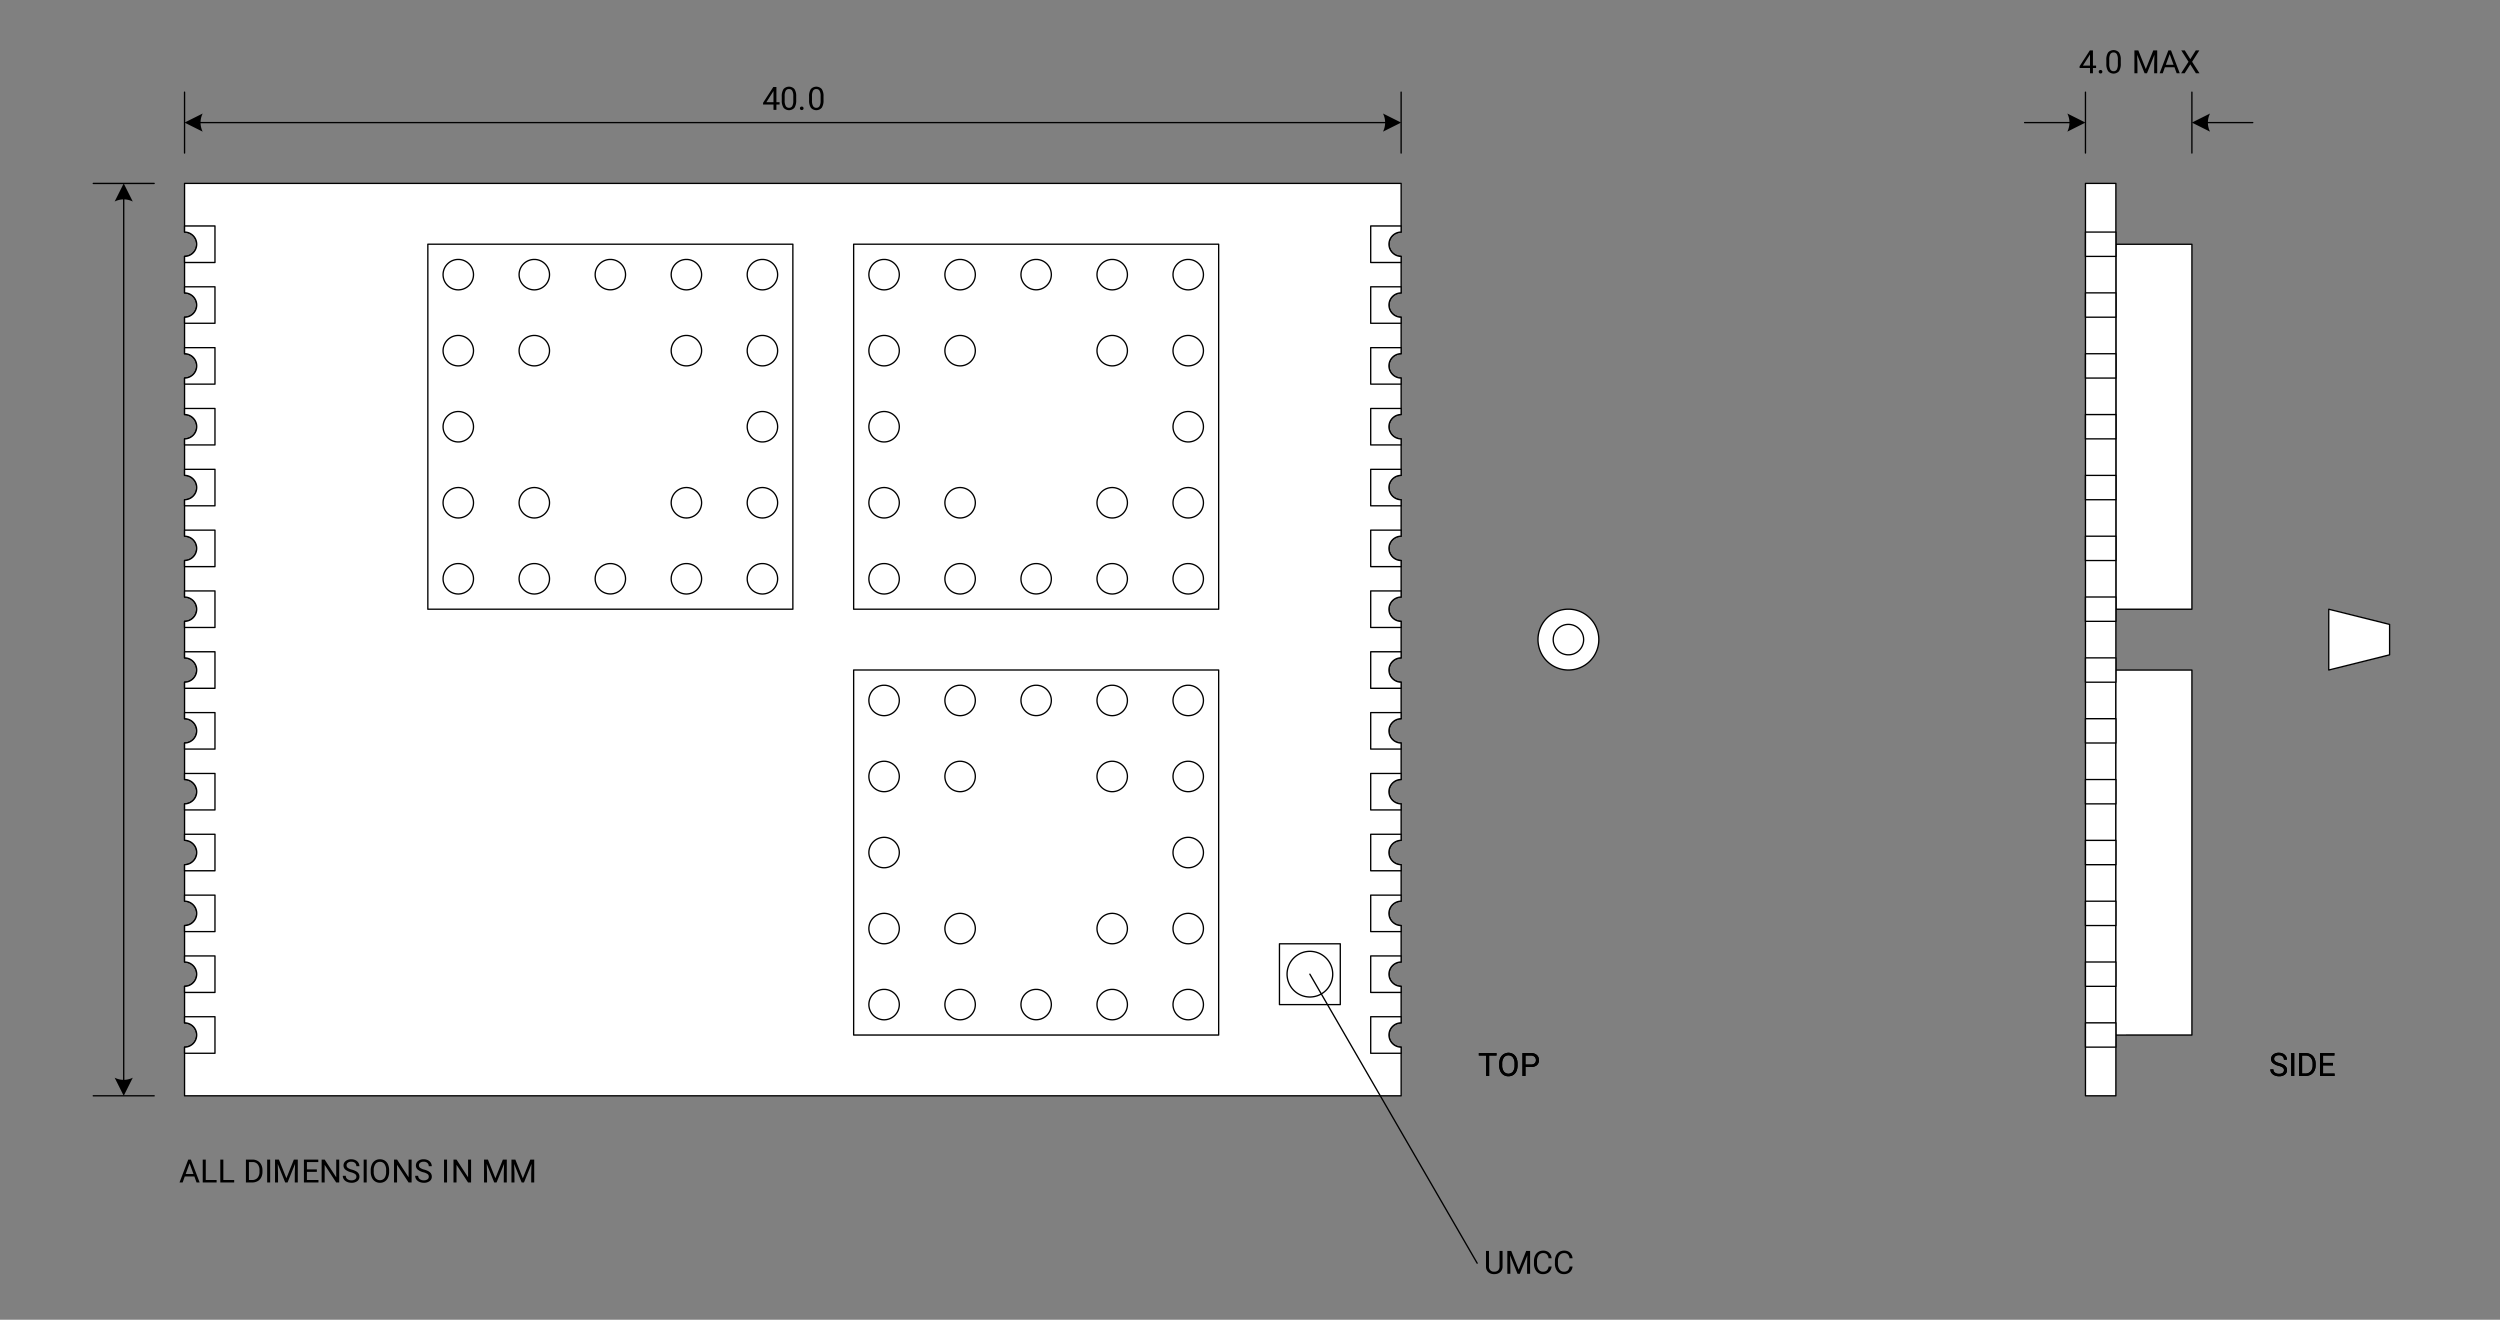 <svg id="Layer_1" data-name="Layer 1" xmlns="http://www.w3.org/2000/svg" viewBox="0 0 466 246"><rect x="0" y="0" width="466" height="246" fill="#808080" stroke="none"/><defs><style>.cls-1,.cls-4{fill:#fff}.cls-1,.cls-3{fill-rule:evenodd}.cls-2{fill:none;stroke:#000;stroke-linecap:round;stroke-linejoin:round;stroke-width:.25px}</style></defs><path class="cls-1" d="M298.02 119.23a5.67 5.67 0 10-5.67 5.66 5.665 5.665 0 005.67-5.66z"/><path class="cls-2" d="M298.02 119.23a5.67 5.67 0 10-5.67 5.66 5.665 5.665 0 005.67-5.66z"/><path class="cls-1" d="M295.19 119.23a2.835 2.835 0 10-2.84 2.83 2.838 2.838 0 002.84-2.83z"/><path class="cls-2" d="M295.19 119.23a2.835 2.835 0 10-2.84 2.83 2.838 2.838 0 002.84-2.83z"/><path d="M280.078 233.175v2.9a1.364 1.364 0 01-.379.987 1.532 1.532 0 01-1.021.43l-.15.007a1.597 1.597 0 01-1.116-.378 1.352 1.352 0 01-.422-1.04v-2.907h.557v2.89a.89.89 0 00.981.975.99.99 0 00.732-.255.978.978 0 00.253-.718v-2.892zm1.614 0l1.395 3.48 1.394-3.48h.73v4.265h-.563v-1.661l.053-1.793-1.4 3.454h-.431l-1.397-3.445.055 1.784v1.661h-.562v-4.266zm7.524 2.912a1.57 1.57 0 01-.5 1.045 1.635 1.635 0 01-1.117.367 1.5 1.5 0 01-1.211-.542 2.175 2.175 0 01-.456-1.45v-.41a2.43 2.43 0 01.212-1.046 1.58 1.58 0 01.602-.692 1.668 1.668 0 01.902-.242 1.546 1.546 0 011.09.378 1.592 1.592 0 01.478 1.051h-.566a1.229 1.229 0 00-.317-.74.962.962 0 00-.685-.23 1.005 1.005 0 00-.845.399 1.827 1.827 0 00-.306 1.134v.414a1.885 1.885 0 00.29 1.106.938.938 0 00.811.41 1.079 1.079 0 00.719-.212 1.175 1.175 0 00.333-.74zm3.905 0a1.57 1.57 0 01-.5 1.045 1.635 1.635 0 01-1.117.367 1.5 1.5 0 01-1.211-.542 2.175 2.175 0 01-.456-1.45v-.41a2.43 2.43 0 01.212-1.046 1.58 1.58 0 01.602-.692 1.668 1.668 0 01.903-.242 1.546 1.546 0 011.09.378 1.592 1.592 0 01.477 1.051h-.565a1.23 1.23 0 00-.318-.74.962.962 0 00-.684-.23 1.004 1.004 0 00-.845.399 1.827 1.827 0 00-.307 1.134v.414a1.884 1.884 0 00.29 1.106.938.938 0 00.812.41 1.079 1.079 0 00.719-.212 1.175 1.175 0 00.333-.74z"/><path class="cls-1" d="M261.17 111.29v-6.81a2.265 2.265 0 110-4.53v-6.8a2.27 2.27 0 010-4.54v-6.8a2.27 2.27 0 110-4.54v-6.8a2.27 2.27 0 010-4.54v-6.8a2.265 2.265 0 110-4.53v-6.81a2.265 2.265 0 110-4.53v-9.07H34.4v9.07a2.265 2.265 0 110 4.53v6.81a2.265 2.265 0 110 4.53v6.8a2.27 2.27 0 010 4.54v6.8a2.27 2.27 0 110 4.54v6.8a2.27 2.27 0 110 4.54v6.8a2.265 2.265 0 110 4.53v6.81a2.265 2.265 0 110 4.53v6.81a2.265 2.265 0 110 4.53v6.81a2.265 2.265 0 110 4.53v6.8a2.27 2.27 0 010 4.54v6.8a2.27 2.27 0 110 4.54v6.8a2.27 2.27 0 110 4.54v6.8a2.265 2.265 0 110 4.53v6.81a2.265 2.265 0 110 4.53v9.07h226.77v-9.07a2.265 2.265 0 110-4.53v-6.81a2.265 2.265 0 110-4.53v-6.8a2.27 2.27 0 010-4.54v-6.8a2.27 2.27 0 010-4.54v-6.8a2.27 2.27 0 010-4.54v-6.8a2.265 2.265 0 110-4.53v-6.81a2.265 2.265 0 110-4.53v-6.81a2.265 2.265 0 110-4.53z"/><path class="cls-2" d="M261.17 111.29v-6.81a2.265 2.265 0 110-4.53v-6.8a2.27 2.27 0 010-4.54v-6.8a2.27 2.27 0 110-4.54v-6.8a2.27 2.27 0 010-4.54v-6.8a2.265 2.265 0 110-4.53v-6.81a2.265 2.265 0 110-4.53v-9.07H34.4v9.07a2.265 2.265 0 110 4.53v6.81a2.265 2.265 0 110 4.53v6.8a2.27 2.27 0 010 4.54v6.8a2.27 2.27 0 110 4.54v6.8a2.27 2.27 0 110 4.54v6.8a2.265 2.265 0 110 4.53v6.81a2.265 2.265 0 110 4.53v6.81a2.265 2.265 0 110 4.53v6.81a2.265 2.265 0 110 4.53v6.8a2.27 2.27 0 010 4.54v6.8a2.27 2.27 0 110 4.54v6.8a2.27 2.27 0 110 4.54v6.8a2.265 2.265 0 110 4.53v6.81a2.265 2.265 0 110 4.53v9.07h226.77v-9.07a2.265 2.265 0 110-4.53v-6.81a2.265 2.265 0 110-4.53v-6.8a2.27 2.27 0 010-4.54v-6.8a2.27 2.27 0 010-4.54v-6.8a2.27 2.27 0 010-4.54v-6.8a2.265 2.265 0 110-4.53v-6.81a2.265 2.265 0 110-4.53v-6.81a2.265 2.265 0 110-4.53zM36.96 22.851h221.65"/><path class="cls-3" d="M34.4 22.85l3.38-1.69a3.792 3.792 0 000 3.38zm226.77 0l-3.38 1.69a3.792 3.792 0 000-3.38z"/><path class="cls-1" d="M34.4 47.79v1.14h5.67v-6.81H34.4v1.14a2.265 2.265 0 110 4.53z"/><path class="cls-2" d="M34.4 47.79v1.14h5.67v-6.81H34.4v1.14a2.265 2.265 0 110 4.53z"/><path class="cls-1" d="M34.4 59.13v1.13h5.67v-6.8H34.4v1.14a2.265 2.265 0 110 4.53z"/><path class="cls-2" d="M34.4 59.13v1.13h5.67v-6.8H34.4v1.14a2.265 2.265 0 110 4.53z"/><path class="cls-1" d="M34.4 70.47v1.13h5.67v-6.8H34.4v1.13a2.27 2.27 0 010 4.54z"/><path class="cls-2" d="M34.4 70.47v1.13h5.67v-6.8H34.4v1.13a2.27 2.27 0 010 4.54z"/><path class="cls-1" d="M34.4 81.81v1.13h5.67v-6.8H34.4v1.13a2.27 2.27 0 110 4.54z"/><path class="cls-2" d="M34.4 81.81v1.13h5.67v-6.8H34.4v1.13a2.27 2.27 0 110 4.54z"/><path class="cls-1" d="M34.4 93.15v1.13h5.67v-6.8H34.4v1.13a2.27 2.27 0 110 4.54z"/><path class="cls-2" d="M34.4 93.15v1.13h5.67v-6.8H34.4v1.13a2.27 2.27 0 110 4.54z"/><path class="cls-1" d="M34.4 104.48v1.14h5.67v-6.8H34.4v1.13a2.265 2.265 0 110 4.53z"/><path class="cls-2" d="M34.4 104.48v1.14h5.67v-6.8H34.4v1.13a2.265 2.265 0 110 4.53z"/><path class="cls-1" d="M34.4 115.82v1.14h5.67v-6.81H34.4v1.14a2.265 2.265 0 110 4.53z"/><path class="cls-2" d="M34.4 115.82v1.14h5.67v-6.81H34.4v1.14a2.265 2.265 0 110 4.53z"/><path class="cls-1" d="M34.4 127.16v1.14h5.67v-6.81H34.4v1.14a2.265 2.265 0 110 4.53z"/><path class="cls-2" d="M34.4 127.16v1.14h5.67v-6.81H34.4v1.14a2.265 2.265 0 110 4.53z"/><path class="cls-1" d="M34.4 138.5v1.13h5.67v-6.8H34.4v1.14a2.265 2.265 0 110 4.53z"/><path class="cls-2" d="M34.4 138.5v1.13h5.67v-6.8H34.4v1.14a2.265 2.265 0 110 4.53z"/><path class="cls-1" d="M34.4 149.84v1.13h5.67v-6.8H34.4v1.13a2.27 2.27 0 010 4.54z"/><path class="cls-2" d="M34.4 149.84v1.13h5.67v-6.8H34.4v1.13a2.27 2.27 0 010 4.54z"/><path class="cls-1" d="M34.4 161.18v1.13h5.67v-6.8H34.4v1.13a2.27 2.27 0 110 4.54z"/><path class="cls-2" d="M34.4 161.18v1.13h5.67v-6.8H34.4v1.13a2.27 2.27 0 110 4.54z"/><path class="cls-1" d="M34.4 172.52v1.13h5.67v-6.8H34.4v1.13a2.27 2.27 0 110 4.54z"/><path class="cls-2" d="M34.4 172.52v1.13h5.67v-6.8H34.4v1.13a2.27 2.27 0 110 4.54z"/><path class="cls-1" d="M34.4 183.85v1.14h5.67v-6.8H34.4v1.13a2.265 2.265 0 110 4.53z"/><path class="cls-2" d="M34.4 183.85v1.14h5.67v-6.8H34.4v1.13a2.265 2.265 0 110 4.53z"/><path class="cls-1" d="M34.4 195.19v1.14h5.67v-6.81H34.4v1.14a2.265 2.265 0 110 4.53z"/><path class="cls-2" d="M34.4 195.19v1.14h5.67v-6.81H34.4v1.14a2.265 2.265 0 110 4.53z"/><path class="cls-1" d="M159.12 113.56h68.04V45.52h-68.04zm36.85-5.67a2.83 2.83 0 11-2.83-2.84 2.827 2.827 0 012.83 2.84zm-14.17-56.7a2.835 2.835 0 11-2.83-2.83 2.836 2.836 0 012.83 2.83zm-14.17 42.52a2.835 2.835 0 11-2.84-2.83 2.838 2.838 0 012.84 2.83zm0-42.52a2.835 2.835 0 11-2.84-2.83 2.838 2.838 0 012.84 2.83zm0 56.7a2.835 2.835 0 11-2.84-2.84 2.836 2.836 0 012.84 2.84zm28.34-56.7a2.83 2.83 0 11-2.83-2.83 2.83 2.83 0 012.83 2.83zm14.18 56.7a2.835 2.835 0 11-2.84-2.84 2.836 2.836 0 012.84 2.84zm0-14.18a2.835 2.835 0 11-2.84-2.83 2.838 2.838 0 012.84 2.83zm14.17-42.52a2.835 2.835 0 11-2.83-2.83 2.836 2.836 0 012.83 2.83zm-56.69 14.18a2.835 2.835 0 11-2.84-2.84 2.836 2.836 0 012.84 2.84zm14.17 0a2.835 2.835 0 11-2.83-2.84 2.834 2.834 0 012.83 2.84zm0 28.34a2.835 2.835 0 11-2.83-2.83 2.836 2.836 0 012.83 2.83zm42.52 14.18a2.835 2.835 0 11-2.83-2.84 2.834 2.834 0 012.83 2.84zm-56.69-28.35a2.835 2.835 0 11-2.84-2.83 2.83 2.83 0 012.84 2.83zm42.52-28.35a2.835 2.835 0 11-2.84-2.83 2.838 2.838 0 012.84 2.83zm-28.35 56.7a2.835 2.835 0 11-2.83-2.84 2.834 2.834 0 012.83 2.84zm42.52-14.18a2.835 2.835 0 11-2.83-2.83 2.836 2.836 0 012.83 2.83zm0-28.34a2.835 2.835 0 11-2.83-2.84 2.834 2.834 0 012.83 2.84zm0 14.17a2.835 2.835 0 11-2.83-2.83 2.827 2.827 0 012.83 2.83zm-14.17-14.17a2.835 2.835 0 11-2.84-2.84 2.836 2.836 0 012.84 2.84z"/><path class="cls-2" d="M159.12 113.56h68.04V45.52h-68.04zm36.85-5.67a2.83 2.83 0 11-2.83-2.84 2.827 2.827 0 012.83 2.84zm-14.17-56.7a2.835 2.835 0 11-2.83-2.83 2.836 2.836 0 012.83 2.83zm-14.17 42.52a2.835 2.835 0 11-2.84-2.83 2.838 2.838 0 012.84 2.83zm0-42.52a2.835 2.835 0 11-2.84-2.83 2.838 2.838 0 012.84 2.83zm0 56.7a2.835 2.835 0 11-2.84-2.84 2.836 2.836 0 012.84 2.84zm28.34-56.7a2.83 2.83 0 11-2.83-2.83 2.83 2.83 0 012.83 2.83zm14.18 56.7a2.835 2.835 0 11-2.84-2.84 2.836 2.836 0 012.84 2.84zm0-14.18a2.835 2.835 0 11-2.84-2.83 2.838 2.838 0 012.84 2.83zm14.17-42.52a2.835 2.835 0 11-2.83-2.83 2.836 2.836 0 012.83 2.83zm-56.69 14.18a2.835 2.835 0 11-2.84-2.84 2.836 2.836 0 012.84 2.84zm14.17 0a2.835 2.835 0 11-2.83-2.84 2.834 2.834 0 012.83 2.84zm0 28.34a2.835 2.835 0 11-2.83-2.83 2.836 2.836 0 012.83 2.83zm42.52 14.18a2.835 2.835 0 11-2.83-2.84 2.834 2.834 0 012.83 2.84zm-56.69-28.35a2.835 2.835 0 11-2.84-2.83 2.83 2.83 0 012.84 2.83zm42.52-28.35a2.835 2.835 0 11-2.84-2.83 2.838 2.838 0 012.84 2.83zm-28.35 56.7a2.835 2.835 0 11-2.83-2.84 2.834 2.834 0 012.83 2.84zm42.52-14.18a2.835 2.835 0 11-2.83-2.83 2.836 2.836 0 012.83 2.83zm0-28.34a2.835 2.835 0 11-2.83-2.84 2.834 2.834 0 012.83 2.84zm0 14.17a2.835 2.835 0 11-2.83-2.83 2.827 2.827 0 012.83 2.83zm-14.17-14.17a2.835 2.835 0 11-2.84-2.84 2.836 2.836 0 012.84 2.84z"/><path class="cls-1" d="M159.12 192.93h68.04v-68.04h-68.04zm36.85-5.67a2.83 2.83 0 11-2.83-2.84 2.827 2.827 0 012.83 2.84zm-14.17-56.7a2.835 2.835 0 11-2.83-2.83 2.836 2.836 0 012.83 2.83zm-14.17 42.52a2.835 2.835 0 11-2.84-2.83 2.838 2.838 0 012.84 2.83zm0-42.52a2.835 2.835 0 11-2.84-2.83 2.838 2.838 0 012.84 2.83zm0 56.7a2.835 2.835 0 11-2.84-2.84 2.836 2.836 0 012.84 2.84zm28.34-56.7a2.83 2.83 0 11-2.83-2.83 2.83 2.83 0 012.83 2.83zm14.18 56.7a2.835 2.835 0 11-2.84-2.84 2.836 2.836 0 012.84 2.84zm0-14.18a2.835 2.835 0 11-2.84-2.83 2.838 2.838 0 012.84 2.83zm14.17-42.52a2.835 2.835 0 11-2.83-2.83 2.836 2.836 0 012.83 2.83zm-56.69 14.18a2.835 2.835 0 11-2.84-2.84 2.836 2.836 0 012.84 2.84zm14.17 0a2.835 2.835 0 11-2.83-2.84 2.834 2.834 0 012.83 2.84zm0 28.34a2.835 2.835 0 11-2.83-2.83 2.836 2.836 0 012.83 2.83zm42.52 14.18a2.835 2.835 0 11-2.83-2.84 2.834 2.834 0 012.83 2.84zm-56.69-28.35a2.835 2.835 0 11-2.84-2.83 2.83 2.83 0 012.84 2.83zm42.52-28.35a2.835 2.835 0 11-2.84-2.83 2.838 2.838 0 012.84 2.83zm-28.35 56.7a2.835 2.835 0 11-2.83-2.84 2.834 2.834 0 012.83 2.84zm42.52-14.18a2.835 2.835 0 11-2.83-2.83 2.836 2.836 0 012.83 2.83zm0-28.34a2.835 2.835 0 11-2.83-2.84 2.834 2.834 0 012.83 2.84zm0 14.17a2.835 2.835 0 11-2.83-2.83 2.827 2.827 0 012.83 2.83zm-14.17-14.17a2.835 2.835 0 11-2.84-2.84 2.836 2.836 0 012.84 2.84z"/><path class="cls-2" d="M159.12 192.93h68.04v-68.04h-68.04zm36.85-5.67a2.83 2.83 0 11-2.83-2.84 2.827 2.827 0 012.83 2.84zm-14.17-56.7a2.835 2.835 0 11-2.83-2.83 2.836 2.836 0 012.83 2.83zm-14.17 42.52a2.835 2.835 0 11-2.84-2.83 2.838 2.838 0 012.84 2.83zm0-42.52a2.835 2.835 0 11-2.84-2.83 2.838 2.838 0 012.84 2.83zm0 56.7a2.835 2.835 0 11-2.84-2.84 2.836 2.836 0 012.84 2.84zm28.34-56.7a2.83 2.83 0 11-2.83-2.83 2.83 2.83 0 012.83 2.83zm14.18 56.7a2.835 2.835 0 11-2.84-2.84 2.836 2.836 0 012.84 2.84zm0-14.18a2.835 2.835 0 11-2.84-2.83 2.838 2.838 0 012.84 2.83zm14.17-42.52a2.835 2.835 0 11-2.83-2.83 2.836 2.836 0 012.83 2.83zm-56.69 14.18a2.835 2.835 0 11-2.84-2.84 2.836 2.836 0 012.84 2.84zm14.17 0a2.835 2.835 0 11-2.83-2.84 2.834 2.834 0 012.83 2.84zm0 28.34a2.835 2.835 0 11-2.83-2.83 2.836 2.836 0 012.83 2.83zm42.52 14.18a2.835 2.835 0 11-2.83-2.84 2.834 2.834 0 012.83 2.84zm-56.69-28.35a2.835 2.835 0 11-2.84-2.83 2.83 2.83 0 012.84 2.83zm42.52-28.35a2.835 2.835 0 11-2.84-2.83 2.838 2.838 0 012.84 2.83zm-28.35 56.7a2.835 2.835 0 11-2.83-2.84 2.834 2.834 0 012.83 2.84zm42.52-14.18a2.835 2.835 0 11-2.83-2.83 2.836 2.836 0 012.83 2.83zm0-28.34a2.835 2.835 0 11-2.83-2.84 2.834 2.834 0 012.83 2.84zm0 14.17a2.835 2.835 0 11-2.83-2.83 2.827 2.827 0 012.83 2.83zm-14.17-14.17a2.835 2.835 0 11-2.84-2.84 2.836 2.836 0 012.84 2.84z"/><path class="cls-1" d="M79.75 113.56h68.04V45.52H79.75zm36.85-5.67a2.83 2.83 0 11-2.83-2.84 2.827 2.827 0 012.83 2.84zm-14.17-56.7a2.835 2.835 0 11-2.83-2.83 2.836 2.836 0 012.83 2.83zM88.26 93.71a2.835 2.835 0 11-2.84-2.83 2.838 2.838 0 012.84 2.83zm0-42.52a2.835 2.835 0 11-2.84-2.83 2.838 2.838 0 012.84 2.83zm0 56.7a2.835 2.835 0 11-2.84-2.84 2.836 2.836 0 012.84 2.84zm28.34-56.7a2.83 2.83 0 11-2.83-2.83 2.83 2.83 0 012.83 2.83zm14.18 56.7a2.835 2.835 0 11-2.84-2.84 2.836 2.836 0 012.84 2.84zm0-14.18a2.835 2.835 0 11-2.84-2.83 2.838 2.838 0 012.84 2.83zm14.17-42.52a2.835 2.835 0 11-2.83-2.83 2.836 2.836 0 012.83 2.83zM88.26 65.37a2.835 2.835 0 11-2.84-2.84 2.836 2.836 0 012.84 2.84zm14.17 0a2.835 2.835 0 11-2.83-2.84 2.834 2.834 0 012.83 2.84zm0 28.34a2.835 2.835 0 11-2.83-2.83 2.836 2.836 0 012.83 2.83zm42.52 14.18a2.835 2.835 0 11-2.83-2.84 2.834 2.834 0 012.83 2.84zM88.26 79.54a2.835 2.835 0 11-2.84-2.83 2.83 2.83 0 012.84 2.83zm42.52-28.35a2.835 2.835 0 11-2.84-2.83 2.838 2.838 0 012.84 2.83zm-28.35 56.7a2.835 2.835 0 11-2.83-2.84 2.834 2.834 0 012.83 2.84zm42.52-14.18a2.835 2.835 0 11-2.83-2.83 2.836 2.836 0 012.83 2.83zm0-28.34a2.835 2.835 0 11-2.83-2.84 2.834 2.834 0 012.83 2.84zm0 14.17a2.835 2.835 0 11-2.83-2.83 2.827 2.827 0 012.83 2.83zm-14.17-14.17a2.835 2.835 0 11-2.84-2.84 2.836 2.836 0 012.84 2.84z"/><path class="cls-2" d="M79.75 113.56h68.04V45.52H79.75zm36.85-5.67a2.83 2.83 0 11-2.83-2.84 2.827 2.827 0 012.83 2.84zm-14.17-56.7a2.835 2.835 0 11-2.83-2.83 2.836 2.836 0 012.83 2.83zM88.26 93.71a2.835 2.835 0 11-2.84-2.83 2.838 2.838 0 012.84 2.83zm0-42.52a2.835 2.835 0 11-2.84-2.83 2.838 2.838 0 012.84 2.83zm0 56.7a2.835 2.835 0 11-2.84-2.84 2.836 2.836 0 012.84 2.84zm28.34-56.7a2.83 2.83 0 11-2.83-2.83 2.83 2.83 0 012.83 2.83zm14.18 56.7a2.835 2.835 0 11-2.84-2.84 2.836 2.836 0 012.84 2.84zm0-14.18a2.835 2.835 0 11-2.84-2.83 2.838 2.838 0 012.84 2.83zm14.17-42.52a2.835 2.835 0 11-2.83-2.83 2.836 2.836 0 012.83 2.83zM88.26 65.37a2.835 2.835 0 11-2.84-2.84 2.836 2.836 0 012.84 2.84zm14.17 0a2.835 2.835 0 11-2.83-2.84 2.834 2.834 0 012.83 2.84zm0 28.34a2.835 2.835 0 11-2.83-2.83 2.836 2.836 0 012.83 2.83zm42.52 14.18a2.835 2.835 0 11-2.83-2.84 2.834 2.834 0 012.83 2.84zM88.26 79.54a2.835 2.835 0 11-2.84-2.83 2.83 2.83 0 012.84 2.83zm42.52-28.35a2.835 2.835 0 11-2.84-2.83 2.838 2.838 0 012.84 2.83zm-28.35 56.7a2.835 2.835 0 11-2.83-2.84 2.834 2.834 0 012.83 2.84zm42.52-14.18a2.835 2.835 0 11-2.83-2.83 2.836 2.836 0 012.83 2.83zm0-28.34a2.835 2.835 0 11-2.83-2.84 2.834 2.834 0 012.83 2.84zm0 14.17a2.835 2.835 0 11-2.83-2.83 2.827 2.827 0 012.83 2.83zm-14.17-14.17a2.835 2.835 0 11-2.84-2.84 2.836 2.836 0 012.84 2.84z"/><path class="cls-1" d="M261.17 190.66v-1.14h-5.67v6.81h5.67v-1.14a2.265 2.265 0 110-4.53z"/><path class="cls-2" d="M261.17 190.66v-1.14h-5.67v6.81h5.67v-1.14a2.265 2.265 0 110-4.53z"/><path class="cls-1" d="M261.17 43.26v-1.14h-5.67v6.81h5.67v-1.14a2.265 2.265 0 110-4.53z"/><path class="cls-2" d="M261.17 43.26v-1.14h-5.67v6.81h5.67v-1.14a2.265 2.265 0 110-4.53z"/><path class="cls-1" d="M261.17 54.6v-1.14h-5.67v6.8h5.67v-1.13a2.265 2.265 0 110-4.53z"/><path class="cls-2" d="M261.17 54.6v-1.14h-5.67v6.8h5.67v-1.13a2.265 2.265 0 110-4.53z"/><path class="cls-1" d="M261.17 65.93V64.8h-5.67v6.8h5.67v-1.13a2.27 2.27 0 010-4.54z"/><path class="cls-2" d="M261.17 65.93V64.8h-5.67v6.8h5.67v-1.13a2.27 2.27 0 010-4.54z"/><path class="cls-1" d="M261.17 77.27v-1.13h-5.67v6.8h5.67v-1.13a2.27 2.27 0 110-4.54z"/><path class="cls-2" d="M261.17 77.27v-1.13h-5.67v6.8h5.67v-1.13a2.27 2.27 0 110-4.54z"/><path class="cls-1" d="M261.17 99.95v-1.13h-5.67v6.8h5.67v-1.14a2.265 2.265 0 110-4.53z"/><path class="cls-2" d="M261.17 99.95v-1.13h-5.67v6.8h5.67v-1.14a2.265 2.265 0 110-4.53z"/><path class="cls-1" d="M261.17 88.61v-1.13h-5.67v6.8h5.67v-1.13a2.27 2.27 0 010-4.54z"/><path class="cls-2" d="M261.17 88.61v-1.13h-5.67v6.8h5.67v-1.13a2.27 2.27 0 010-4.54z"/><path class="cls-1" d="M261.17 111.29v-1.14h-5.67v6.81h5.67v-1.14a2.265 2.265 0 110-4.53z"/><path class="cls-2" d="M261.17 111.29v-1.14h-5.67v6.81h5.67v-1.14a2.265 2.265 0 110-4.53z"/><path class="cls-1" d="M261.17 122.63v-1.14h-5.67v6.81h5.67v-1.14a2.265 2.265 0 110-4.53z"/><path class="cls-2" d="M261.17 122.63v-1.14h-5.67v6.81h5.67v-1.14a2.265 2.265 0 110-4.53z"/><path class="cls-1" d="M261.17 133.97v-1.14h-5.67v6.8h5.67v-1.13a2.265 2.265 0 110-4.53z"/><path class="cls-2" d="M261.17 133.97v-1.14h-5.67v6.8h5.67v-1.13a2.265 2.265 0 110-4.53z"/><path class="cls-1" d="M261.17 156.64v-1.13h-5.67v6.8h5.67v-1.13a2.27 2.27 0 010-4.54z"/><path class="cls-2" d="M261.17 156.64v-1.13h-5.67v6.8h5.67v-1.13a2.27 2.27 0 010-4.54z"/><path class="cls-1" d="M261.17 145.3v-1.13h-5.67v6.8h5.67v-1.13a2.27 2.27 0 010-4.54z"/><path class="cls-2" d="M261.17 145.3v-1.13h-5.67v6.8h5.67v-1.13a2.27 2.27 0 010-4.54z"/><path class="cls-1" d="M261.17 167.98v-1.13h-5.67v6.8h5.67v-1.13a2.27 2.27 0 010-4.54z"/><path class="cls-2" d="M261.17 167.98v-1.13h-5.67v6.8h5.67v-1.13a2.27 2.27 0 010-4.54z"/><path class="cls-1" d="M261.17 179.32v-1.13h-5.67v6.8h5.67v-1.14a2.265 2.265 0 110-4.53z"/><path class="cls-2" d="M261.17 179.32v-1.13h-5.67v6.8h5.67v-1.14a2.265 2.265 0 110-4.53z"/><path class="cls-4" d="M238.49 175.922h11.339v11.339H238.49z"/><path class="cls-2" d="M238.49 175.922h11.339v11.339H238.49z"/><path class="cls-1" d="M248.42 181.59a4.255 4.255 0 10-4.26 4.25 4.255 4.255 0 004.26-4.25z"/><path class="cls-2" d="M248.42 181.59a4.255 4.255 0 10-4.26 4.25 4.255 4.255 0 004.26-4.25zm26.92 53.861l-31.18-53.86M28.73 34.191H17.39m11.34 170.07H17.39M34.4 28.521v-11.34m226.77 11.34v-11.34M23.06 201.711V36.741"/><path class="cls-3" d="M23.06 204.26l-1.69-3.38a3.728 3.728 0 003.38 0zm0-170.07l1.69 3.38a3.728 3.728 0 00-3.38 0z"/><path d="M144.723 19.048h.591v.442h-.591v.99h-.545v-.99h-1.943v-.32l1.91-2.955h.578zm-1.872 0h1.327v-2.092l-.065.117zm5.562-.387a2.479 2.479 0 01-.326 1.415 1.351 1.351 0 01-2.027.01 2.352 2.352 0 01-.34-1.352v-.724a2.424 2.424 0 01.325-1.397 1.376 1.376 0 012.034-.016 2.339 2.339 0 01.333 1.36zm-.542-.741a1.985 1.985 0 00-.194-1.003.665.665 0 00-.612-.315.657.657 0 00-.607.313 1.939 1.939 0 00-.196.964v.867a2.018 2.018 0 00.2 1.021.664.664 0 00.609.33.655.655 0 00.596-.31 1.945 1.945 0 00.204-.979zm1.237 2.276a.34.34 0 01.084-.234.318.318 0 01.25-.094.328.328 0 01.253.094.333.333 0 01.087.234.315.315 0 01-.087.226.334.334 0 01-.253.09.324.324 0 01-.25-.09.32.32 0 01-.084-.226zm4.397-1.535a2.479 2.479 0 01-.325 1.415 1.351 1.351 0 01-2.028.01 2.353 2.353 0 01-.34-1.352v-.724a2.424 2.424 0 01.325-1.397 1.376 1.376 0 012.034-.016 2.339 2.339 0 01.334 1.36zm-.542-.741a1.986 1.986 0 00-.194-1.003.665.665 0 00-.612-.315.657.657 0 00-.606.313 1.939 1.939 0 00-.197.964v.867a2.018 2.018 0 00.201 1.021.664.664 0 00.608.33.655.655 0 00.596-.31 1.945 1.945 0 00.204-.979z"/><path class="cls-4" d="M394.4 45.53h14.173v68.031H394.4z"/><path class="cls-2" d="M394.4 45.53h14.173v68.031H394.4z"/><path class="cls-4" d="M388.73 34.181h5.669v170.08h-5.669z"/><path class="cls-2" d="M388.73 34.181h5.669v170.08h-5.669z"/><path class="cls-4" d="M394.4 124.9h14.173v68.031H394.4z"/><path class="cls-2" d="M394.4 124.9h14.173v68.031H394.4zm-5.67-96.379v-11.34m19.84 11.34v-11.34m-31.18 5.67h8.78"/><path class="cls-3" d="M388.73 22.85l-3.38 1.69a3.792 3.792 0 000-3.38z"/><path class="cls-2" d="M419.91 22.851h-8.78"/><path class="cls-3" d="M408.57 22.85l3.38-1.69a3.792 3.792 0 000 3.38z"/><path d="M390.122 12.228h.592v.442h-.592v.99h-.545v-.99h-1.942v-.32l1.91-2.955h.577zm-1.872 0h1.327v-2.092l-.064.117zm2.954 1.149a.335.335 0 01.084-.235.316.316 0 01.25-.094.33.33 0 01.254.094.337.337 0 01.086.234.319.319 0 01-.086.226.336.336 0 01-.254.09.321.321 0 01-.25-.09.317.317 0 01-.084-.226zm4.109-1.536a2.478 2.478 0 01-.325 1.415 1.351 1.351 0 01-2.027.01 2.353 2.353 0 01-.34-1.352v-.723a2.423 2.423 0 01.325-1.398 1.375 1.375 0 012.033-.016 2.34 2.34 0 01.334 1.36zm-.542-.74a1.986 1.986 0 00-.193-1.004.665.665 0 00-.612-.315.657.657 0 00-.607.313 1.939 1.939 0 00-.196.964v.867a2.007 2.007 0 00.201 1.021.662.662 0 00.608.33.654.654 0 00.595-.31 1.944 1.944 0 00.204-.979zm3.811-1.706l1.395 3.48 1.394-3.48h.73v4.266h-.563V12l.053-1.793-1.4 3.454h-.431l-1.397-3.445.055 1.784v1.661h-.563V9.395zm6.741 3.149h-1.787l-.401 1.117h-.58l1.629-4.266h.492l1.632 4.266h-.577zm-1.617-.46h1.45l-.727-1.995zm4.567-1.054l1.023-1.635h.662l-1.348 2.115 1.38 2.15h-.668l-1.049-1.664-1.054 1.664h-.665l1.382-2.15-1.35-2.115h.66z"/><path class="cls-1" d="M445.42 116.391v5.67l-11.34 2.83v-11.33l11.34 2.83z"/><path class="cls-2" d="M445.42 116.391v5.67l-11.34 2.83v-11.33l11.34 2.83z"/><path d="M36.23 219.295h-1.787l-.401 1.116h-.58l1.629-4.265h.492l1.632 4.265h-.577zm-1.617-.46h1.45l-.726-1.995zm3.742 1.116h2.021v.46h-2.587v-4.265h.565zm3.275 0h2.022v.46h-2.587v-4.265h.566zm4.21.46v-4.265h1.203a1.938 1.938 0 01.985.246 1.665 1.665 0 01.66.7 2.278 2.278 0 01.236 1.043v.272a2.286 2.286 0 01-.233 1.058 1.638 1.638 0 01-.665.697 2.062 2.062 0 01-1.006.249zm.562-3.805v3.345h.592a1.288 1.288 0 001.012-.404 1.674 1.674 0 00.362-1.153v-.25a1.698 1.698 0 00-.342-1.13 1.216 1.216 0 00-.968-.409zm3.958 3.805h-.563v-4.265h.562zm1.628-4.266l1.395 3.481 1.394-3.48h.73v4.265h-.562v-1.661l.053-1.793-1.4 3.454h-.432l-1.397-3.445.055 1.784v1.661h-.562v-4.265zm7.073 2.295h-1.849v1.512h2.148v.46h-2.71v-4.266h2.68v.46h-2.118v1.374h1.849zm4.169 1.971h-.565l-2.147-3.287v3.287h-.566v-4.265h.566l2.153 3.301v-3.302h.56zm2.185-1.901a2.659 2.659 0 01-1.054-.51.98.98 0 01-.33-.75 1.03 1.03 0 01.403-.833 1.595 1.595 0 011.048-.33 1.749 1.749 0 01.783.17 1.288 1.288 0 01.533.469 1.198 1.198 0 01.19.653h-.566a.781.781 0 00-.246-.61 1.003 1.003 0 00-.695-.221 1.026 1.026 0 00-.648.183.611.611 0 00-.233.509.552.552 0 00.22.442 2.169 2.169 0 00.754.33 3.532 3.532 0 01.832.33 1.274 1.274 0 01.445.42 1.074 1.074 0 01.145.566.995.995 0 01-.404.83 1.718 1.718 0 01-1.081.312 2.021 2.021 0 01-.82-.168 1.38 1.38 0 01-.588-.462 1.126 1.126 0 01-.206-.665h.565a.737.737 0 00.286.612 1.208 1.208 0 00.763.223 1.105 1.105 0 00.683-.181.59.59 0 00.237-.495.577.577 0 00-.22-.485 2.51 2.51 0 00-.796-.339zm2.935 1.901h-.562v-4.265h.563zm4.184-1.995a2.64 2.64 0 01-.21 1.095 1.595 1.595 0 01-.598.713 1.644 1.644 0 01-.903.246 1.594 1.594 0 01-1.498-.953 2.535 2.535 0 01-.221-1.063v-.308a2.607 2.607 0 01.213-1.086 1.58 1.58 0 011.5-.973 1.653 1.653 0 01.904.248 1.597 1.597 0 01.602.717 2.656 2.656 0 01.211 1.094zm-.56-.275a1.916 1.916 0 00-.305-1.165 1.007 1.007 0 00-.852-.406.996.996 0 00-.84.406 1.877 1.877 0 00-.314 1.127v.313a1.911 1.911 0 00.309 1.155 1.082 1.082 0 001.695.024 1.9 1.9 0 00.307-1.138zm4.748 2.27h-.565l-2.148-3.287v3.287h-.565v-4.265h.565l2.154 3.301v-3.302h.56zm2.184-1.901a2.659 2.659 0 01-1.053-.51.98.98 0 01-.33-.75 1.03 1.03 0 01.403-.833 1.595 1.595 0 011.047-.33 1.749 1.749 0 01.784.17 1.288 1.288 0 01.533.469 1.198 1.198 0 01.19.653h-.566a.781.781 0 00-.246-.61 1.003 1.003 0 00-.695-.221 1.026 1.026 0 00-.649.183.611.611 0 00-.233.509.552.552 0 00.222.442 2.168 2.168 0 00.753.33 3.53 3.53 0 01.831.33 1.273 1.273 0 01.446.42 1.074 1.074 0 01.145.566.995.995 0 01-.404.83 1.718 1.718 0 01-1.082.312 2.021 2.021 0 01-.82-.168 1.38 1.38 0 01-.587-.462 1.126 1.126 0 01-.206-.665h.565a.737.737 0 00.286.612 1.208 1.208 0 00.763.223 1.105 1.105 0 00.682-.181.59.59 0 00.238-.495.577.577 0 00-.22-.485 2.51 2.51 0 00-.797-.339zm4.422 1.901h-.563v-4.265h.563zm4.481 0h-.566l-2.147-3.287v3.287h-.566v-4.265h.565l2.154 3.301v-3.302h.56zm3.138-4.266l1.395 3.481 1.394-3.48h.73v4.265h-.562v-1.661l.053-1.793-1.4 3.454h-.432l-1.397-3.445.055 1.784v1.661h-.562v-4.265zm5.113 0l1.395 3.481 1.394-3.48h.73v4.265h-.563v-1.661l.053-1.793-1.4 3.454h-.43l-1.399-3.445.056 1.784v1.661h-.563v-4.265zm182.892-19.39h-1.37v3.805h-.56v-3.805h-1.37v-.46h3.3zm3.926 1.81a2.642 2.642 0 01-.211 1.095 1.596 1.596 0 01-.598.713 1.644 1.644 0 01-.902.246 1.595 1.595 0 01-1.499-.953 2.549 2.549 0 01-.22-1.063v-.307a2.608 2.608 0 01.213-1.087 1.68 1.68 0 012.403-.725 1.592 1.592 0 01.603.717 2.657 2.657 0 01.21 1.095zm-.56-.275a1.916 1.916 0 00-.305-1.165 1.007 1.007 0 00-.852-.405.994.994 0 00-.84.405 1.87 1.87 0 00-.315 1.127v.313a1.905 1.905 0 00.31 1.156 1.082 1.082 0 001.695.023 1.9 1.9 0 00.307-1.138zm2.032.6v1.67h-.562v-4.265h1.573a1.584 1.584 0 011.098.357 1.215 1.215 0 01.396.947 1.194 1.194 0 01-.388.956 1.645 1.645 0 01-1.112.336zm0-.46h1.011a1.012 1.012 0 00.692-.212.777.777 0 00.24-.615.806.806 0 00-.24-.61.947.947 0 00-.66-.238h-1.042zm140.362.23a2.648 2.648 0 01-1.053-.512.976.976 0 01-.33-.749 1.03 1.03 0 01.403-.833 1.597 1.597 0 011.047-.33 1.752 1.752 0 01.785.17 1.3 1.3 0 01.533.47 1.206 1.206 0 01.188.652h-.565a.78.78 0 00-.246-.61 1.003 1.003 0 00-.694-.221 1.03 1.03 0 00-.65.183.614.614 0 00-.232.51.551.551 0 00.22.442 2.168 2.168 0 00.754.33 3.567 3.567 0 01.832.329 1.29 1.29 0 01.446.42 1.082 1.082 0 01.144.566.994.994 0 01-.404.83 1.718 1.718 0 01-1.081.313 2.021 2.021 0 01-.82-.168 1.374 1.374 0 01-.587-.462 1.12 1.12 0 01-.207-.665h.565a.735.735 0 00.286.61 1.205 1.205 0 00.763.225 1.105 1.105 0 00.683-.182.59.59 0 00.237-.495.577.577 0 00-.22-.485 2.509 2.509 0 00-.797-.339zm2.936 1.9h-.562v-4.265h.562zm.902 0v-4.265h1.205a1.94 1.94 0 01.984.246 1.658 1.658 0 01.66.7 2.265 2.265 0 01.237 1.043v.272a2.3 2.3 0 01-.233 1.058 1.646 1.646 0 01-.666.697 2.06 2.06 0 01-1.006.25zm.563-3.805v3.346h.592a1.29 1.29 0 001.013-.405 1.679 1.679 0 00.361-1.152v-.25a1.697 1.697 0 00-.342-1.13 1.214 1.214 0 00-.968-.41zm5.753 1.834h-1.848v1.512h2.147v.46h-2.71v-4.266h2.68v.46h-2.117v1.374h1.848z"/><path d="M278.952 196.755h-1.37v3.805h-.56v-3.805h-1.37v-.46h3.3zm3.926 1.81a2.642 2.642 0 01-.211 1.095 1.596 1.596 0 01-.598.713 1.644 1.644 0 01-.902.246 1.595 1.595 0 01-1.499-.953 2.549 2.549 0 01-.22-1.063v-.307a2.608 2.608 0 01.213-1.087 1.68 1.68 0 012.403-.725 1.592 1.592 0 01.603.717 2.657 2.657 0 01.21 1.095zm-.56-.275a1.916 1.916 0 00-.305-1.165 1.007 1.007 0 00-.852-.405.994.994 0 00-.84.405 1.87 1.87 0 00-.315 1.127v.313a1.905 1.905 0 00.31 1.156 1.082 1.082 0 001.695.023 1.9 1.9 0 00.307-1.138zm2.032.6v1.67h-.562v-4.265h1.573a1.584 1.584 0 011.098.357 1.215 1.215 0 01.396.947 1.194 1.194 0 01-.388.956 1.645 1.645 0 01-1.112.336zm0-.46h1.011a1.012 1.012 0 00.692-.212.777.777 0 00.24-.615.806.806 0 00-.24-.61.947.947 0 00-.66-.238h-1.042zm140.362.23a2.648 2.648 0 01-1.053-.512.976.976 0 01-.33-.749 1.03 1.03 0 01.403-.833 1.597 1.597 0 011.047-.33 1.752 1.752 0 01.785.17 1.3 1.3 0 01.533.47 1.206 1.206 0 01.188.652h-.565a.78.78 0 00-.246-.61 1.003 1.003 0 00-.694-.221 1.03 1.03 0 00-.65.183.614.614 0 00-.232.51.551.551 0 00.22.442 2.168 2.168 0 00.754.33 3.567 3.567 0 01.832.329 1.29 1.29 0 01.446.42 1.082 1.082 0 01.144.566.994.994 0 01-.404.83 1.718 1.718 0 01-1.081.313 2.021 2.021 0 01-.82-.168 1.374 1.374 0 01-.587-.462 1.12 1.12 0 01-.207-.665h.565a.735.735 0 00.286.61 1.205 1.205 0 00.763.225 1.105 1.105 0 00.683-.182.59.59 0 00.237-.495.577.577 0 00-.22-.485 2.509 2.509 0 00-.797-.339zm2.936 1.9h-.562v-4.265h.562zm.902 0v-4.265h1.205a1.94 1.94 0 01.984.246 1.658 1.658 0 01.66.7 2.265 2.265 0 01.237 1.043v.272a2.3 2.3 0 01-.233 1.058 1.646 1.646 0 01-.666.697 2.06 2.06 0 01-1.006.25zm.563-3.805v3.346h.592a1.29 1.29 0 001.013-.405 1.679 1.679 0 00.361-1.152v-.25a1.697 1.697 0 00-.342-1.13 1.214 1.214 0 00-.968-.41zm5.753 1.834h-1.848v1.512h2.147v.46h-2.71v-4.266h2.68v.46h-2.117v1.374h1.848z"/><path class="cls-4" d="M388.73 190.655h5.669v4.535h-5.669z"/><path class="cls-2" d="M388.73 190.655h5.669v4.535h-5.669z"/><path class="cls-4" d="M388.73 54.595h5.669v4.535h-5.669z"/><path class="cls-2" d="M388.73 54.595h5.669v4.535h-5.669z"/><path class="cls-4" d="M388.73 77.275h5.669v4.535h-5.669z"/><path class="cls-2" d="M388.73 77.275h5.669v4.535h-5.669z"/><path class="cls-4" d="M388.73 65.935h5.669v4.535h-5.669z"/><path class="cls-2" d="M388.73 65.935h5.669v4.535h-5.669z"/><path class="cls-4" d="M388.73 99.945h5.669v4.535h-5.669z"/><path class="cls-2" d="M388.73 99.945h5.669v4.535h-5.669z"/><path class="cls-4" d="M388.73 88.615h5.669v4.535h-5.669z"/><path class="cls-2" d="M388.73 88.615h5.669v4.535h-5.669z"/><path class="cls-4" d="M388.73 122.625h5.669v4.535h-5.669z"/><path class="cls-2" d="M388.73 122.625h5.669v4.535h-5.669z"/><path class="cls-4" d="M388.73 111.285h5.669v4.535h-5.669z"/><path class="cls-2" d="M388.73 111.285h5.669v4.535h-5.669z"/><path class="cls-4" d="M388.73 133.965h5.669v4.535h-5.669z"/><path class="cls-2" d="M388.73 133.965h5.669v4.535h-5.669z"/><path class="cls-4" d="M388.73 43.255h5.669v4.535h-5.669z"/><path class="cls-2" d="M388.73 43.255h5.669v4.535h-5.669z"/><path class="cls-4" d="M388.73 179.315h5.669v4.535h-5.669z"/><path class="cls-2" d="M388.73 179.315h5.669v4.535h-5.669z"/><path class="cls-4" d="M388.73 156.645h5.669v4.535h-5.669z"/><path class="cls-2" d="M388.73 156.645h5.669v4.535h-5.669z"/><path class="cls-4" d="M388.73 167.985h5.669v4.535h-5.669z"/><path class="cls-2" d="M388.73 167.985h5.669v4.535h-5.669z"/><path class="cls-4" d="M388.73 145.305h5.669v4.535h-5.669z"/><path class="cls-2" d="M388.73 145.305h5.669v4.535h-5.669z"/></svg>